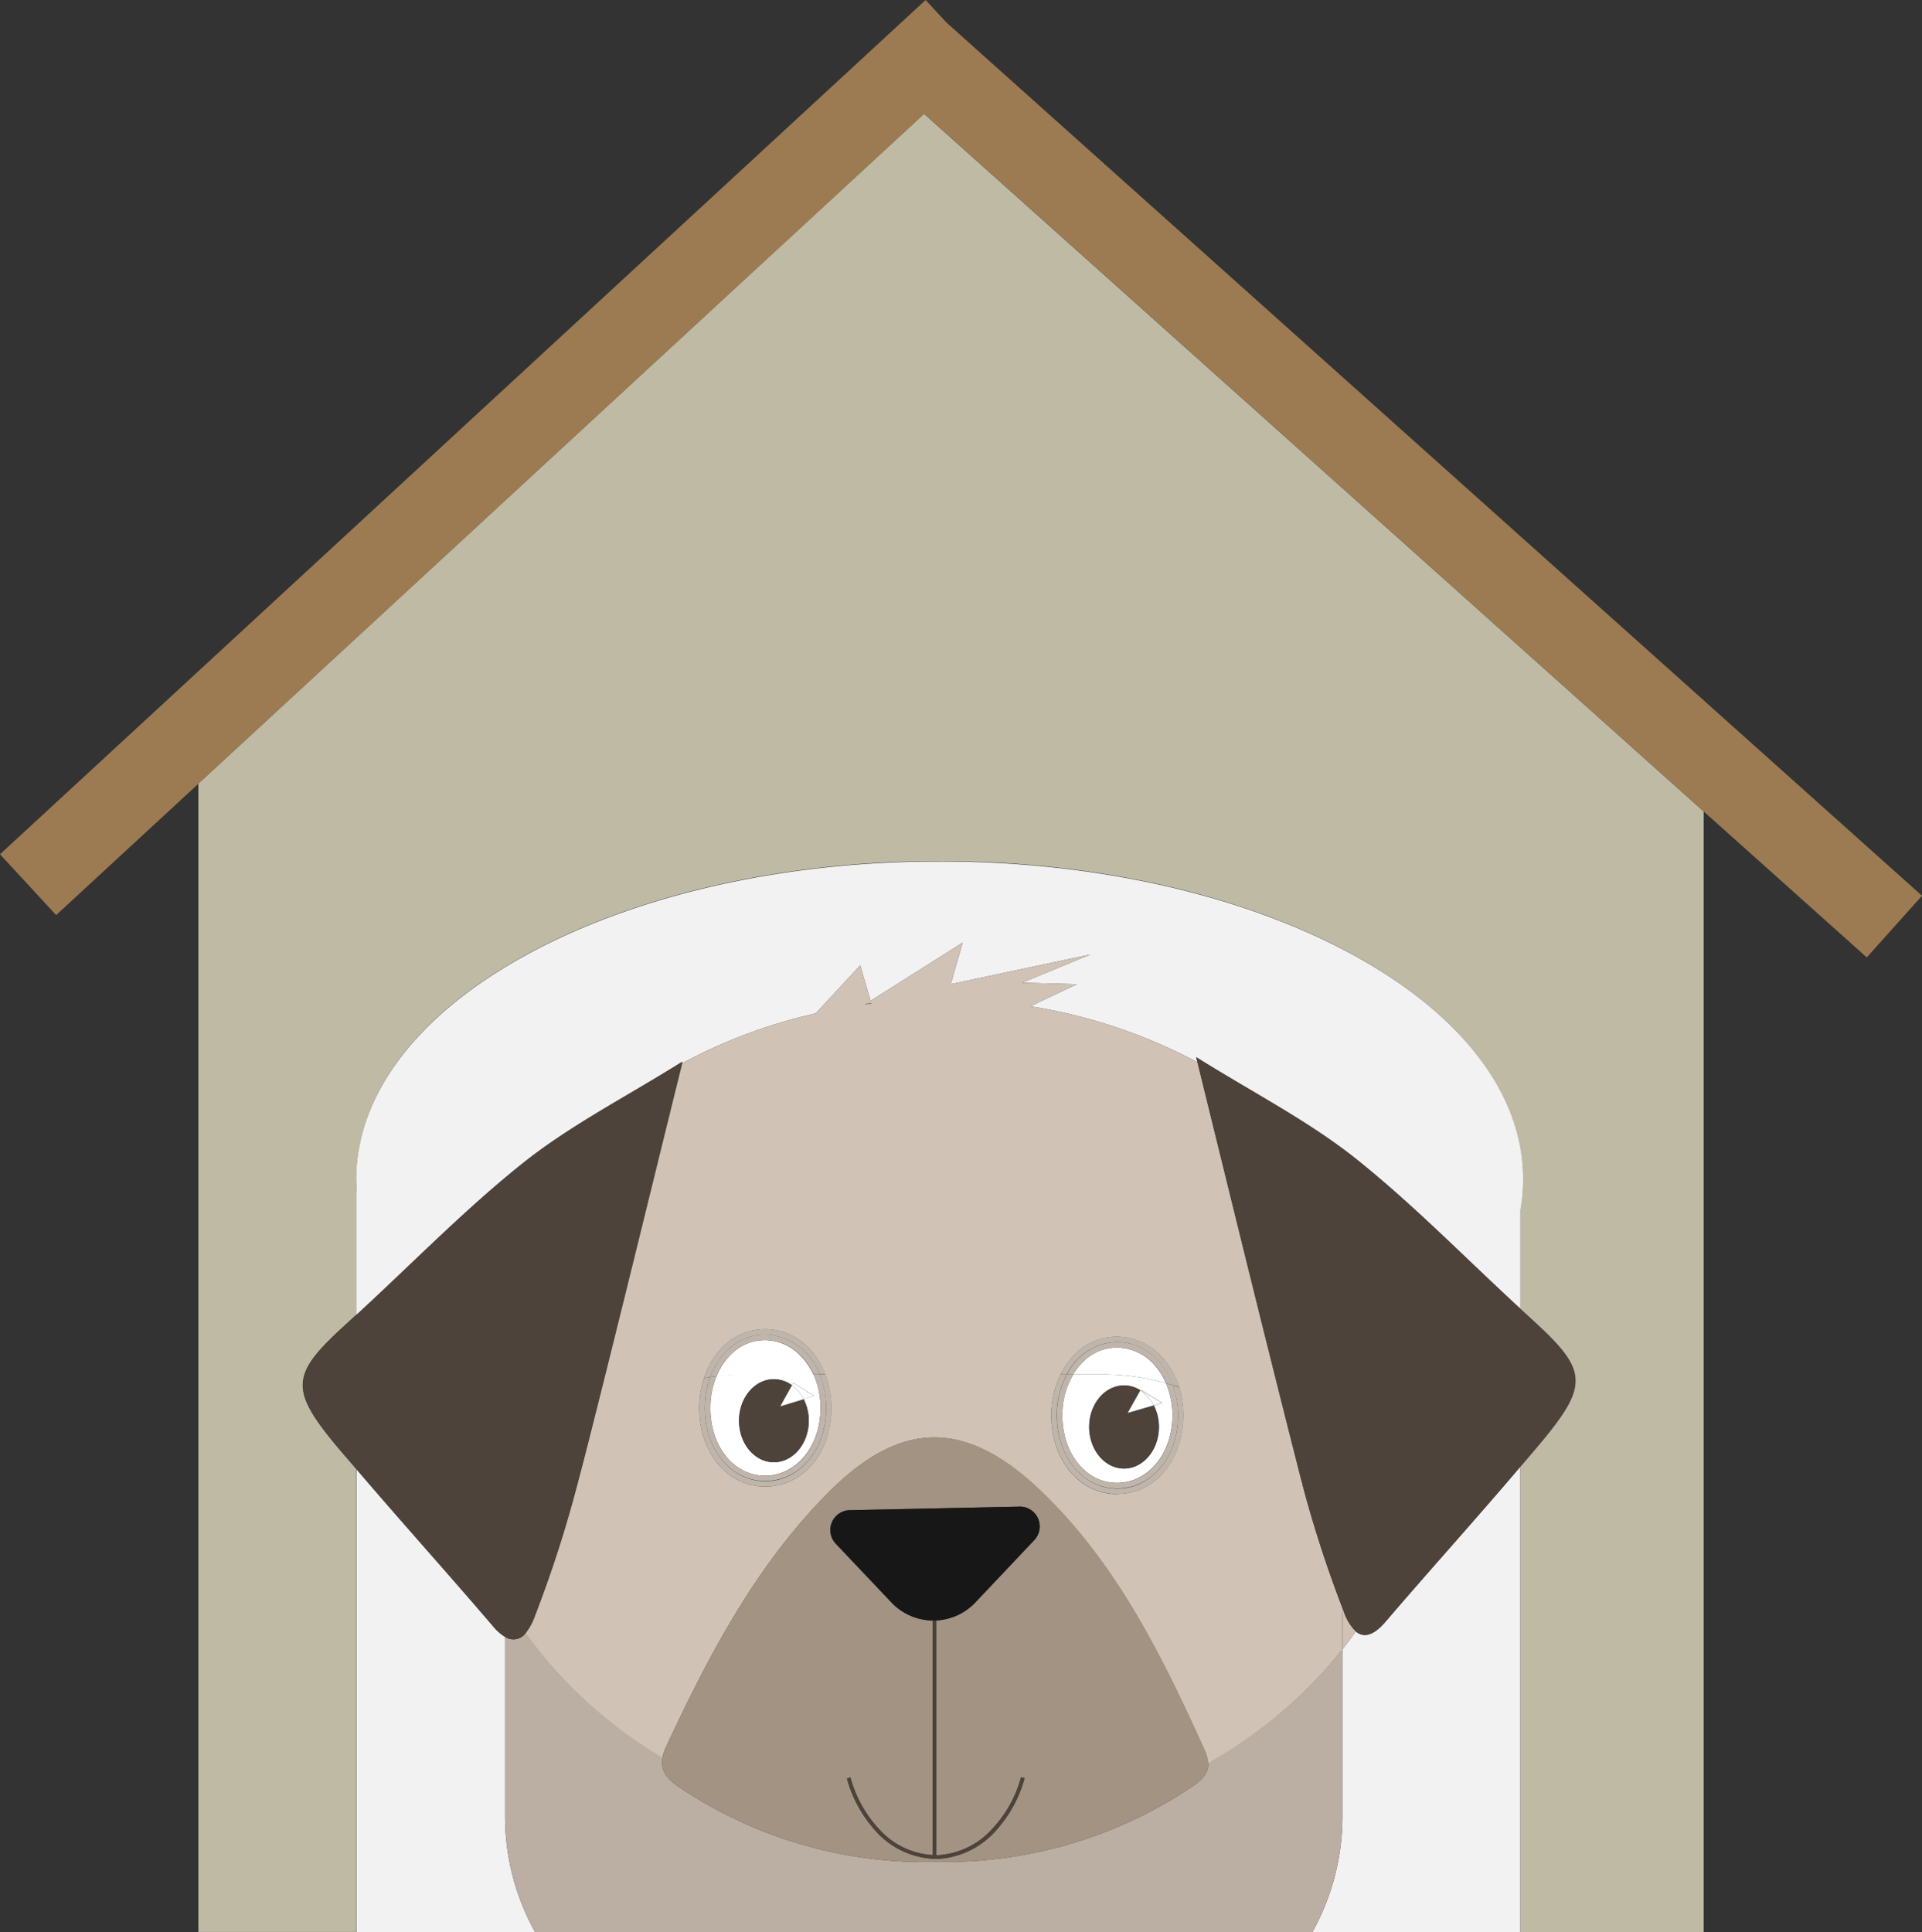 <svg xmlns="http://www.w3.org/2000/svg" viewBox="0 0 255.4 256.75"><rect x="0" y="0" width="255.4" height="256.75" fill="#333333" stroke="none"/><defs><style>.cls-1{fill:#bebaa4;}.cls-2{fill:#9c7b53;}.cls-3{fill:#f2f2f2;}.cls-4{fill:#bbaea2;}.cls-5{fill:#d0c3b5;}.cls-6{fill:#a39383;}.cls-7{fill:#4e433a;}.cls-8{fill:#fff;}.cls-9{fill:#c0b5ab;}.cls-10{fill:#171717;}</style></defs><title>dog_house</title><g id="Layer_2" data-name="Layer 2"><g id="Layer_20" data-name="Layer 20"><path class="cls-1" d="M226.39,107.83V256.75H202V194.91c.92-1.08,1.86-2.16,2.77-3.26,6.47-7.77,6.1-9.7-1.35-16.43L202,173.91V160.78a22.51,22.51,0,0,0,.36-4.11c0-23.34-34.7-42.25-77.5-42.25s-77.5,18.91-77.5,42.25c0,.54,0,1.08.06,1.61h-.06v16.4l-1.22,1.13c-7.45,6.74-7.82,8.66-1.35,16.43.85,1,1.72,2,2.57,3v61.48h-21V104.12l96.43-89Z"/><polygon class="cls-2" points="255.4 119.03 248.06 127.22 226.39 107.83 122.82 15.13 26.39 104.12 7.46 121.6 0 113.52 123 0 125.76 2.99 255.4 119.03"/><path class="cls-3" d="M202,194.91v61.84H174.39a31.61,31.61,0,0,0,4-15.4v-22.2c.62-.77,1.21-1.56,1.77-2.36.95.79,2.22.74,3.94-1.28C190,208.6,196.13,201.84,202,194.91Z"/><path class="cls-3" d="M71.11,256.75H47.39V195.27c6,7,12.15,13.84,18.13,20.84a6.14,6.14,0,0,0,1.59,1.4v23.84A31.61,31.61,0,0,0,71.11,256.75Z"/><path class="cls-3" d="M202.39,156.67a22.51,22.51,0,0,1-.36,4.11v13.13c-7.27-6.69-14.18-13.8-21.87-19.94-6.31-5-13.67-8.77-21.2-13.49,0,.23.11.45.16.67a70.81,70.81,0,0,0-22.2-7.43l6.2-2.94-7.3-.19,9.07-3.75-18.55,3.94,1.58-5.52L115.68,133l-1.37-4.73-5.91,6.39a70.07,70.07,0,0,0-17.78,6.64c0-.06,0-.12,0-.18-7.54,4.72-14.89,8.45-21.21,13.49-7.76,6.2-14.73,13.39-22.07,20.12v-16.4h.06c0-.53-.06-1.07-.06-1.61,0-23.34,34.7-42.25,77.5-42.25S202.39,133.33,202.39,156.67Z"/><path class="cls-4" d="M178.39,219.15v22.2a31.61,31.61,0,0,1-4,15.4H71.11a31.61,31.61,0,0,1-4-15.4V217.51a2,2,0,0,0,2.77-.56,60.24,60.24,0,0,0,18.18,16.56c-.35,1.79.58,2.94,2.46,4.15a58.6,58.6,0,0,0,33.9,9.75,58.89,58.89,0,0,0,33.65-9.77c1.53-1,2.53-1.9,2.48-3.36A61.11,61.11,0,0,0,178.39,219.15Z"/><path class="cls-5" d="M115.79,133.32l-.87.11.76-.48Z"/><path class="cls-5" d="M178.39,219.15v-4.59c0-.31,0-.61,0-.92.06.16.11.31.17.46a6.65,6.65,0,0,0,1.62,2.69C179.6,217.59,179,218.38,178.39,219.15Z"/><path class="cls-5" d="M178.37,213.64a159.53,159.53,0,0,1-5.29-16.34c0-.17-.09-.34-.13-.51-4.6-18-9-36-13.83-55.64a70.81,70.81,0,0,0-22.2-7.43l6.2-2.94-7.3-.19,9.07-3.75-18.55,3.94,1.58-5.52L115.68,133l.11.37-.87.11.76-.48-1.37-4.73-5.91,6.39a70.07,70.07,0,0,0-17.78,6.64c-4.25,17.18-8.13,33.15-12.11,48.92-.65,2.57-1.31,5.15-2,7.72a160.72,160.72,0,0,1-5.46,16.81,7.9,7.9,0,0,1-1.2,2.25,60.24,60.24,0,0,0,18.18,16.56,6,6,0,0,1,.47-1.41c5.64-12.1,11.81-23.87,21.27-33.51,9.8-10,18.47-10.18,28.59-.44s16,21.88,21.69,34.34a4.81,4.81,0,0,1,.47,1.79,61.11,61.11,0,0,0,17.84-15.13v-4.59C178.39,214.25,178.38,214,178.37,213.64Zm-76.68-16.1h-.34c-4.92-.2-8.54-4.81-8.42-10.72a12.41,12.41,0,0,1,.63-3.69,10.43,10.43,0,0,1,2.64-4.28,7.9,7.9,0,0,1,5.66-2.23,8.27,8.27,0,0,1,5.8,2.7,10.3,10.3,0,0,1,2,3.32,12.47,12.47,0,0,1,.81,5C110.27,193.35,106.5,197.54,101.69,197.54Zm46.77,1h-.34c-4.92-.2-8.54-4.81-8.42-10.73a12.14,12.14,0,0,1,1.24-5.16,9.87,9.87,0,0,1,2-2.8,7.79,7.79,0,0,1,5.65-2.23,8.19,8.19,0,0,1,5.81,2.7,10.39,10.39,0,0,1,2.28,4,12.71,12.71,0,0,1,.56,4.3C157,194.34,153.27,198.52,148.46,198.52Z"/><path class="cls-6" d="M160.08,232.49c-5.64-12.46-11.66-24.7-21.69-34.34s-18.79-9.55-28.59.44c-9.46,9.64-15.63,21.41-21.27,33.51a6,6,0,0,0-.47,1.41c-.35,1.79.58,2.94,2.46,4.15a58.6,58.6,0,0,0,33.9,9.75,58.89,58.89,0,0,0,33.65-9.77c1.53-1,2.53-1.9,2.48-3.36A4.81,4.81,0,0,0,160.08,232.49Zm-27.59,10.59a11.16,11.16,0,0,1-7.84,3.93h-.31a11.08,11.08,0,0,1-8.31-4.09,17.05,17.05,0,0,1-3.49-6.58l.47-.14a16.37,16.37,0,0,0,3.75,6.8,10.37,10.37,0,0,0,7.88,3.52,10.51,10.51,0,0,0,7.09-3.36,16.22,16.22,0,0,0,3.95-7l.47.14A17,17,0,0,1,132.49,243.08Zm4.93-38.41-7.78,8.23a7.71,7.71,0,0,1-5.6,2.44h.38V246.5h-.49V215.34H124a7.71,7.71,0,0,1-5.6-2.44l-7.34-7.75a2.64,2.64,0,0,1,1.71-4.47l22.81-.48A2.64,2.64,0,0,1,137.42,204.67Z"/><path class="cls-7" d="M204.8,191.65c-.91,1.1-1.85,2.18-2.77,3.26-5.9,6.93-12,13.69-17.93,20.6-1.72,2-3,2.07-3.94,1.28a6.65,6.65,0,0,1-1.62-2.69c-.06-.15-.11-.3-.17-.46a159.53,159.53,0,0,1-5.29-16.34c0-.17-.09-.34-.13-.51-4.6-18-9-36-13.83-55.64,0-.22-.11-.44-.16-.67,7.53,4.72,14.89,8.45,21.2,13.49,7.69,6.14,14.6,13.25,21.87,19.94l1.42,1.31C210.9,182,211.27,183.88,204.8,191.65Z"/><path class="cls-8" d="M148.58,179.07h-.2a6.31,6.31,0,0,0-4.4,1.83,8.26,8.26,0,0,0-1.37,1.73h3.85a31.67,31.67,0,0,1,8.48,1.16,8.69,8.69,0,0,0-1.6-2.49A6.71,6.71,0,0,0,148.58,179.07Z"/><path class="cls-8" d="M142.62,182.63a10.48,10.48,0,0,0-1.45,5.19c-.1,5.09,2.91,9.06,7,9.22s7.41-3.47,7.62-8.47a11,11,0,0,0-.85-4.78,31.67,31.67,0,0,0-8.48-1.16Zm9,2.06,2.81,1.73-1.1.33a6.3,6.3,0,0,1,.68,2.87c0,3-2.07,5.52-4.63,5.52s-4.63-2.47-4.63-5.52,2.07-5.52,4.63-5.52a4,4,0,0,1,2.19.66Z"/><path class="cls-9" d="M156.71,184.34c-.29-.1-.57-.2-.87-.29-1.22-3.32-3.92-5.61-7.24-5.72a7.62,7.62,0,0,0-6.84,4.3h-.82a9.87,9.87,0,0,1,2-2.8,7.79,7.79,0,0,1,5.65-2.23,8.19,8.19,0,0,1,5.81,2.7A10.39,10.39,0,0,1,156.71,184.34Z"/><path class="cls-9" d="M157.27,188.64c-.23,5.7-4,9.88-8.81,9.88h-.34c-4.92-.2-8.54-4.81-8.42-10.73a12.14,12.14,0,0,1,1.24-5.16h.82a11.39,11.39,0,0,0-1.33,5.18c-.11,5.49,3.22,9.79,7.72,10s8.16-3.75,8.39-9.17a11.81,11.81,0,0,0-.7-4.56c.3.09.58.19.87.29A12.71,12.71,0,0,1,157.27,188.64Z"/><path class="cls-9" d="M144,180.9a6.31,6.31,0,0,1,4.4-1.83h.2a6.71,6.71,0,0,1,4.77,2.23,8.69,8.69,0,0,1,1.6,2.49l.9.26c-1.22-3.32-3.92-5.61-7.24-5.72a7.6,7.6,0,0,0-6.84,4.3h.85A8.26,8.26,0,0,1,144,180.9Z"/><path class="cls-9" d="M148.15,197.78c4.57.18,8.16-3.75,8.39-9.17a11.81,11.81,0,0,0-.69-4.56l-.9-.26a11,11,0,0,1,.85,4.78c-.21,5-3.48,8.65-7.62,8.47s-7.11-4.13-7-9.22a10.48,10.48,0,0,1,1.45-5.19h-.85a11.3,11.3,0,0,0-1.33,5.17C140.32,193.3,143.65,197.6,148.15,197.78Z"/><path class="cls-10" d="M137.42,204.67l-7.78,8.23a7.65,7.65,0,0,1-11.2,0l-7.34-7.75a2.64,2.64,0,0,1,1.71-4.47l22.81-.48A2.64,2.64,0,0,1,137.42,204.67Z"/><path class="cls-7" d="M90.67,141.07c0,.06,0,.12,0,.18-4.25,17.18-8.13,33.15-12.11,48.92-.65,2.57-1.31,5.15-2,7.72a160.72,160.72,0,0,1-5.46,16.81,7.9,7.9,0,0,1-1.2,2.25,2,2,0,0,1-2.77.56,6.14,6.14,0,0,1-1.59-1.4c-6-7-12.16-13.83-18.13-20.84-.85-1-1.72-2-2.57-3-6.47-7.77-6.1-9.69,1.35-16.43l1.22-1.13c7.34-6.73,14.31-13.92,22.07-20.12C75.78,149.52,83.13,145.79,90.67,141.07Z"/><path class="cls-8" d="M101.81,178.08h-.2a6.31,6.31,0,0,0-4.4,1.83,8.67,8.67,0,0,0-2,3,31.85,31.85,0,0,1,3.81-.24h9.07a8.63,8.63,0,0,0-1.52-2.32A6.71,6.71,0,0,0,101.81,178.08Z"/><path class="cls-8" d="M95.22,182.87a10.87,10.87,0,0,0-.82,4c-.1,5.09,2.91,9.06,7,9.22s7.41-3.47,7.62-8.47a10.94,10.94,0,0,0-.92-5H99A31.85,31.85,0,0,0,95.22,182.87Zm7.62.4a4.06,4.06,0,0,1,2.4.8l.17-.31,2.81,1.73-1.43.43a6.3,6.3,0,0,1,.68,2.86c0,3-2.07,5.52-4.63,5.52s-4.63-2.47-4.63-5.52S100.29,183.27,102.84,183.27Z"/><path class="cls-9" d="M109.69,182.63h-.78a8,8,0,0,0-7.08-5.28c-3.32-.11-6.17,2.2-7.45,5.63l-.82.14a10.43,10.43,0,0,1,2.64-4.28,7.9,7.9,0,0,1,5.66-2.23,8.27,8.27,0,0,1,5.8,2.7A10.3,10.3,0,0,1,109.69,182.63Z"/><path class="cls-9" d="M110.5,187.65c-.23,5.7-4,9.89-8.81,9.89h-.34c-4.92-.2-8.54-4.81-8.42-10.72a12.41,12.41,0,0,1,.63-3.69l.82-.14a11.59,11.59,0,0,0-.71,3.84c-.12,5.49,3.21,9.79,7.71,10s8.16-3.75,8.39-9.17a11.87,11.87,0,0,0-.86-5h.78A12.47,12.47,0,0,1,110.5,187.65Z"/><path class="cls-9" d="M97.22,179.91a6.31,6.31,0,0,1,4.4-1.83h.2a6.71,6.71,0,0,1,4.77,2.23,8.63,8.63,0,0,1,1.52,2.32h.8a8,8,0,0,0-7.08-5.29c-3.32-.1-6.17,2.2-7.45,5.63l.84-.11A8.67,8.67,0,0,1,97.22,179.91Z"/><path class="cls-9" d="M101.38,196.79c4.57.18,8.16-3.75,8.39-9.17a11.7,11.7,0,0,0-.86-5h-.8a10.94,10.94,0,0,1,.92,5c-.21,5-3.47,8.65-7.62,8.47s-7.11-4.13-7-9.22a10.87,10.87,0,0,1,.82-4l-.84.11a11.68,11.68,0,0,0-.72,3.84C93.55,192.31,96.88,196.61,101.38,196.79Z"/><path class="cls-7" d="M144.72,189.63c0,3,2.07,5.52,4.63,5.52s4.63-2.47,4.63-5.52a6.3,6.3,0,0,0-.68-2.87l-3.45,1,1.69-3a4,4,0,0,0-2.19-.66C146.79,184.11,144.72,186.58,144.72,189.63Z"/><path class="cls-7" d="M102.84,194.31c2.56,0,4.63-2.47,4.63-5.52a6.3,6.3,0,0,0-.68-2.86l-3.12.95,1.56-2.8a4.06,4.06,0,0,0-2.4-.8c-2.56,0-4.63,2.47-4.63,5.52S100.29,194.31,102.84,194.31Z"/><path class="cls-8" d="M153.29,186.75l1.1-.33-2.81-1.73,0,.07A5.12,5.12,0,0,1,153.29,186.75Z"/><path class="cls-8" d="M153.29,186.75a5.12,5.12,0,0,0-1.75-2l-1.69,3Z"/><path class="cls-8" d="M106.79,185.93l1.43-.43-2.81-1.73-.17.31A5.18,5.18,0,0,1,106.79,185.93Z"/><path class="cls-8" d="M106.79,185.93a5.18,5.18,0,0,0-1.55-1.85l-1.56,2.8Z"/><path class="cls-7" d="M132.49,243.08a11.16,11.16,0,0,1-7.84,3.93h-.31a11.08,11.08,0,0,1-8.31-4.09l.73.08a10.37,10.37,0,0,0,7.88,3.52,10.51,10.51,0,0,0,7.09-3.36Z"/><path class="cls-7" d="M116.76,243l-.73-.08a17.05,17.05,0,0,1-3.49-6.58l.47-.14A16.37,16.37,0,0,0,116.76,243Z"/><path class="cls-7" d="M136.15,236.27a17,17,0,0,1-3.66,6.81l-.76.08a16.22,16.22,0,0,0,3.95-7Z"/><path class="cls-7" d="M124.42,243.45v3h-.49v-3.06Z"/><path class="cls-7" d="M124.42,215.34v28.11h-.49v-28.1Z"/></g></g></svg>